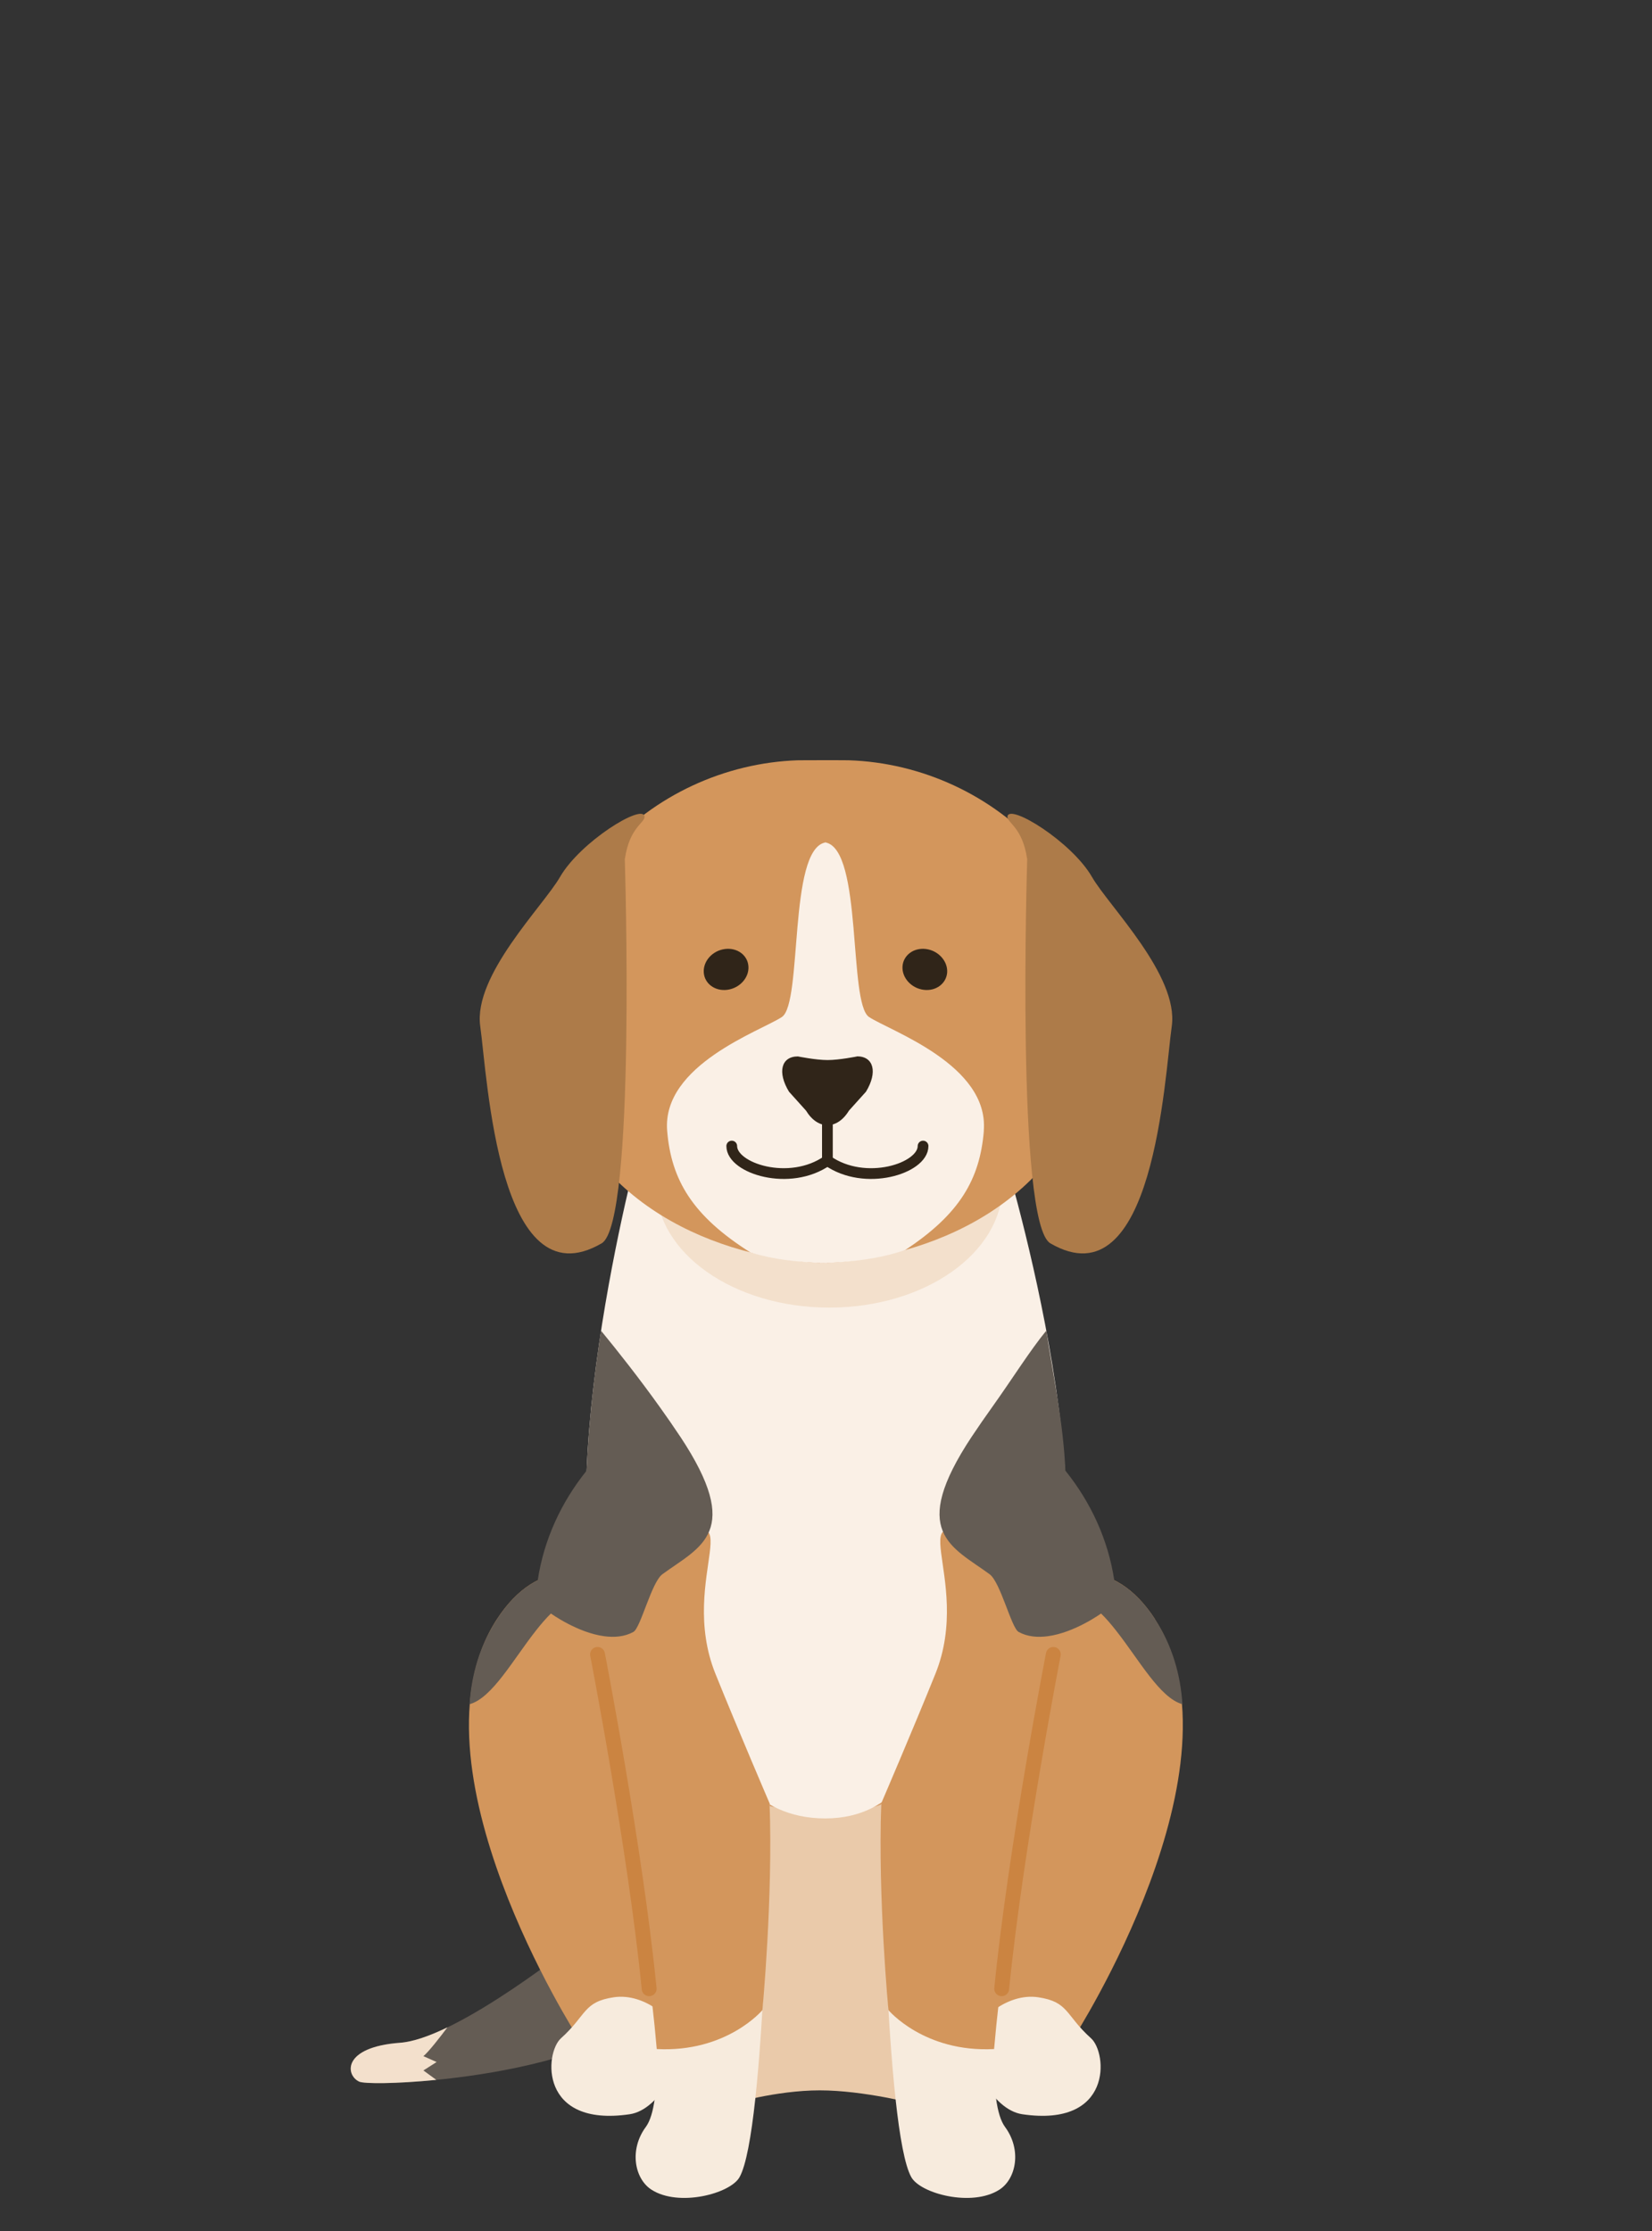 <?xml version="1.0" encoding="UTF-8"?>
<svg id="_レイヤー_2" data-name="レイヤー 2" xmlns="http://www.w3.org/2000/svg" viewBox="0 0 200 270">
  <rect x="0" y="0" width="200" height="270" fill="#333333" stroke="none"/>
  <defs>
    <style>
      .cls-1 {
        fill: #f7ebdd;
      }

      .cls-1, .cls-2, .cls-3, .cls-4, .cls-5, .cls-6, .cls-7, .cls-8, .cls-9 {
        stroke-width: 0px;
      }

      .cls-2 {
        fill: #ad7b49;
      }

      .cls-3 {
        fill: #eacaaa;
      }

      .cls-4, .cls-10, .cls-11 {
        fill: none;
      }

      .cls-5 {
        fill: #645c54;
      }

      .cls-6 {
        fill: linen;
      }

      .cls-10 {
        stroke: #cb8441;
        stroke-width: 1.8px;
      }

      .cls-10, .cls-11 {
        stroke-linecap: round;
        stroke-linejoin: round;
      }

      .cls-7 {
        fill: #f3e0cc;
      }

      .cls-8 {
        fill: #d3965c;
      }

      .cls-9 {
        fill: #302519;
      }

      .cls-11 {
        stroke: #302519;
        stroke-width: 1.3px;
      }
    </style>
  </defs>
  <g id="_レイヤー_1-2" data-name="レイヤー 1">
    <g>
      <rect class="cls-4" width="200" height="270" transform="translate(200 270) rotate(180)"/>
      <g>
        <g>
          <path class="cls-5" d="M70.48,234.53s-15.01,12.18-22.04,12.69c-7.03.51-6.62,3.92-4.96,4.7,1.65.78,29.51-.56,35.97-9.72,6.46-9.16-8.97-7.67-8.97-7.67Z"/>
          <path class="cls-7" d="M48.44,247.22c1.59-.12,3.59-.83,5.73-1.87-.9,1.2-2.26,2.95-2.91,3.49l1.6.71-1.6,1.02,1.56,1.14c-4.97.49-8.76.48-9.34.21-1.66-.78-2.07-4.18,4.96-4.7Z"/>
        </g>
        <g>
          <path class="cls-8" d="M139.84,195.97c-10.13-15.59-26.43,5.92-26.43,5.92l-6.19-4.09-13.61-.55-7.03,4.65s-16.29-21.5-26.43-5.92c-11.43,17.58,9.81,50.58,9.81,50.58,0,0,8.68,4.79,29.93,4.79s30.12-4.79,30.12-4.79c0,0,21.24-33,9.81-50.58Z"/>
          <path class="cls-3" d="M92.33,218.26l-3.9,36.38s5.47-1.66,10.82-1.66,11.65,1.66,11.65,1.66l-4.07-36.38s-1.16.97-6.92.97-7.58-.97-7.58-.97Z"/>
          <path class="cls-6" d="M121.21,138.55l-21.9,11.38-21.9-11.38s-11.91,43.93-3.42,61.45c3.56,7.34,7.13,9.54,14.08,12.85,0,0,2.9,7.22,11.84,7.22s11.37-7.72,11.37-7.72c6.94-3.3,11.55-5.01,15.1-12.35,8.49-17.52-5.17-61.45-5.17-61.45Z"/>
          <path class="cls-1" d="M117.68,246.84c-.46,2.37,2.35,8.48,6.09,9.03,10.95,1.61,10.31-7.41,8.31-9.2-3.13-2.81-2.67-4.41-6.41-4.96-3.74-.55-7.53,2.77-7.99,5.14Z"/>
          <path class="cls-1" d="M82.32,246.84c.46,2.37-2.35,8.48-6.09,9.03-10.95,1.61-10.31-7.41-8.31-9.2,3.13-2.81,2.67-4.41,6.41-4.96,3.74-.55,7.53,2.77,7.99,5.14Z"/>
          <g>
            <path class="cls-1" d="M124.41,215.36s-6.91,36.39-2.74,42.04c2.05,2.77,1.36,6.29-.68,7.6-3.31,2.13-9.54.48-10.66-1.51-3.17-5.62-3.64-45.23-3.64-45.23"/>
            <path class="cls-8" d="M107.56,243.28s-1.29-13.57-.87-25.02l18.83-5.91s-3.91,20.85-5.17,35.63c-8.46.44-12.78-4.7-12.78-4.7Z"/>
            <path class="cls-8" d="M106.68,218.26s3.83-8.91,6.56-15.68c4.75-11.75-5.12-22.28,6.69-15.1,2.98,1.81,10.22,6.4,8.44,19.24-1.78,12.84-18.82,22.61-21.69,11.54Z"/>
          </g>
          <path class="cls-5" d="M117.67,173.83c.78-1.17,1.58-2.33,2.39-3.46,2.57-3.6,4.62-6.91,6.61-9.33.83,5.41,2.08,11.27,2.31,16.94,3.09,3.84,5.18,8.37,5.92,13.27,1.73.86,3.41,2.36,4.94,4.72,2.09,3.21,3.08,6.71,3.31,10.28-2.74-.77-5.21-5.33-8.03-8.91-.59-.75-1.19-1.46-1.82-2.07,0,0-3.2,2.32-6.46,2.75-1.22.16-2.45.07-3.52-.52-.89-.49-2.18-6.01-3.52-6.99-4.59-3.36-9.84-5.06-2.14-16.67Z"/>
          <g>
            <path class="cls-1" d="M75.45,215.36s6.91,36.39,2.74,42.04c-2.05,2.77-1.36,6.29.68,7.6,3.31,2.13,9.54.48,10.66-1.51,3.17-5.62,3.64-45.23,3.64-45.23"/>
            <path class="cls-8" d="M92.3,243.28s1.29-13.57.87-25.02l-18.83-5.91s3.91,20.85,5.17,35.63c8.46.44,12.78-4.7,12.78-4.7Z"/>
            <path class="cls-8" d="M93.18,218.26s-3.83-8.91-6.56-15.68c-4.75-11.75,5.12-22.28-6.69-15.1-2.98,1.81-10.22,6.4-8.44,19.24,1.78,12.84,18.82,22.61,21.69,11.54Z"/>
          </g>
          <path class="cls-10" d="M72.34,200.22s4.56,23.46,6.25,40.46"/>
          <path class="cls-10" d="M127.52,200.22s-4.56,23.46-6.25,40.46"/>
          <path class="cls-5" d="M82.33,173.83c-.78-1.17-1.58-2.33-2.39-3.46-2.57-3.6-5.19-6.91-7.18-9.33-.83,5.41-1.51,11.27-1.74,16.94-3.09,3.84-5.18,8.37-5.92,13.27-1.73.86-3.41,2.36-4.94,4.72-2.09,3.21-3.08,6.71-3.31,10.28,2.74-.77,5.21-5.33,8.03-8.91.59-.75,1.19-1.46,1.82-2.07,0,0,3.2,2.32,6.46,2.75,1.22.16,2.45.07,3.52-.52.89-.49,2.18-6.01,3.52-6.99,4.59-3.36,9.84-5.06,2.14-16.67Z"/>
        </g>
        <g>
          <path class="cls-7" d="M121.37,143.47c0,8.16-9.39,14.78-20.97,14.78s-20.97-6.62-20.97-14.78,9.39-14.78,20.97-14.78,20.97,6.62,20.97,14.78Z"/>
          <path class="cls-8" d="M102.73,92.01s-2.91-.02-3.05-.01c-.14,0-3.05.01-3.05.01-17.86.57-34.09,16.08-29.91,36.15,3.76,18.07,20.94,24.13,32.53,24.67v.03c.14,0,.28,0,.43-.01.14,0,.29.01.43.01v-.03c11.6-.54,28.77-6.6,32.53-24.67,4.18-20.07-12.05-35.59-29.91-36.15Z"/>
          <path class="cls-6" d="M119.1,136.86c.66-8-11.36-12.1-13.89-13.78-2.52-1.68-.76-20.22-5.25-21.12v-.02s-.02,0-.03,0c0,0-.02,0-.03,0v.02c-4.49.9-2.72,19.44-5.24,21.12-2.54,1.68-14.55,5.79-13.89,13.78.49,5.96,3.08,10.3,10.09,14.72,2.96.89,5.79,1.14,8.4,1.26v.03c.14,0,.28,0,.43-.01.14,0,.29.01.43.01v-.03c2.89-.13,6.15-.45,9.44-1.54,6.66-4.38,9.07-8.62,9.55-14.44Z"/>
          <line class="cls-7" x1="104.15" y1="119.88" x2="104.15" y2="119.81"/>
          <g>
            <path class="cls-9" d="M103.76,127.84c2.02,0,2.51,1.93,1.08,4.28l-2.06,2.29c-1.43,2.35-3.77,2.35-5.2,0l-2.06-2.29c-1.43-2.35-.95-4.27,1.08-4.27,0,0,2.16.44,3.59.44s3.58-.44,3.58-.44Z"/>
            <line class="cls-11" x1="100.17" y1="135.49" x2="100.17" y2="140.45"/>
            <path class="cls-11" d="M100.17,140.45c4.56,3.21,11.58.96,11.58-1.75"/>
            <path class="cls-11" d="M100.17,140.45c-4.56,3.21-11.58.96-11.58-1.75"/>
          </g>
          <path class="cls-2" d="M75.64,103.95s1.39,44.08-2.8,46.52c-12.52,7.28-13.83-20.12-14.7-26.27-.87-6.15,7.62-14.53,9.66-18.07,2.46-4.26,9.99-8.9,10.23-7.33.11.75-1.82,1.27-2.38,5.15Z"/>
          <path class="cls-2" d="M124.36,103.95s-1.39,44.08,2.8,46.52c12.52,7.28,13.83-20.12,14.7-26.27.87-6.15-7.62-14.53-9.66-18.07-2.46-4.26-9.99-8.9-10.23-7.33-.11.75,1.82,1.27,2.38,5.15Z"/>
          <g>
            <path class="cls-9" d="M114.67,117.66c-.08,1.36-1.35,2.32-2.84,2.13-1.5-.19-2.64-1.45-2.57-2.81.08-1.37,1.35-2.32,2.84-2.13s2.64,1.45,2.57,2.81Z"/>
            <path class="cls-9" d="M90.61,116.98c.08,1.36-1.08,2.62-2.57,2.81-1.49.19-2.77-.76-2.84-2.13s1.07-2.62,2.57-2.81c1.49-.19,2.77.76,2.84,2.13Z"/>
          </g>
        </g>
      </g>
    </g>
  </g>
</svg>